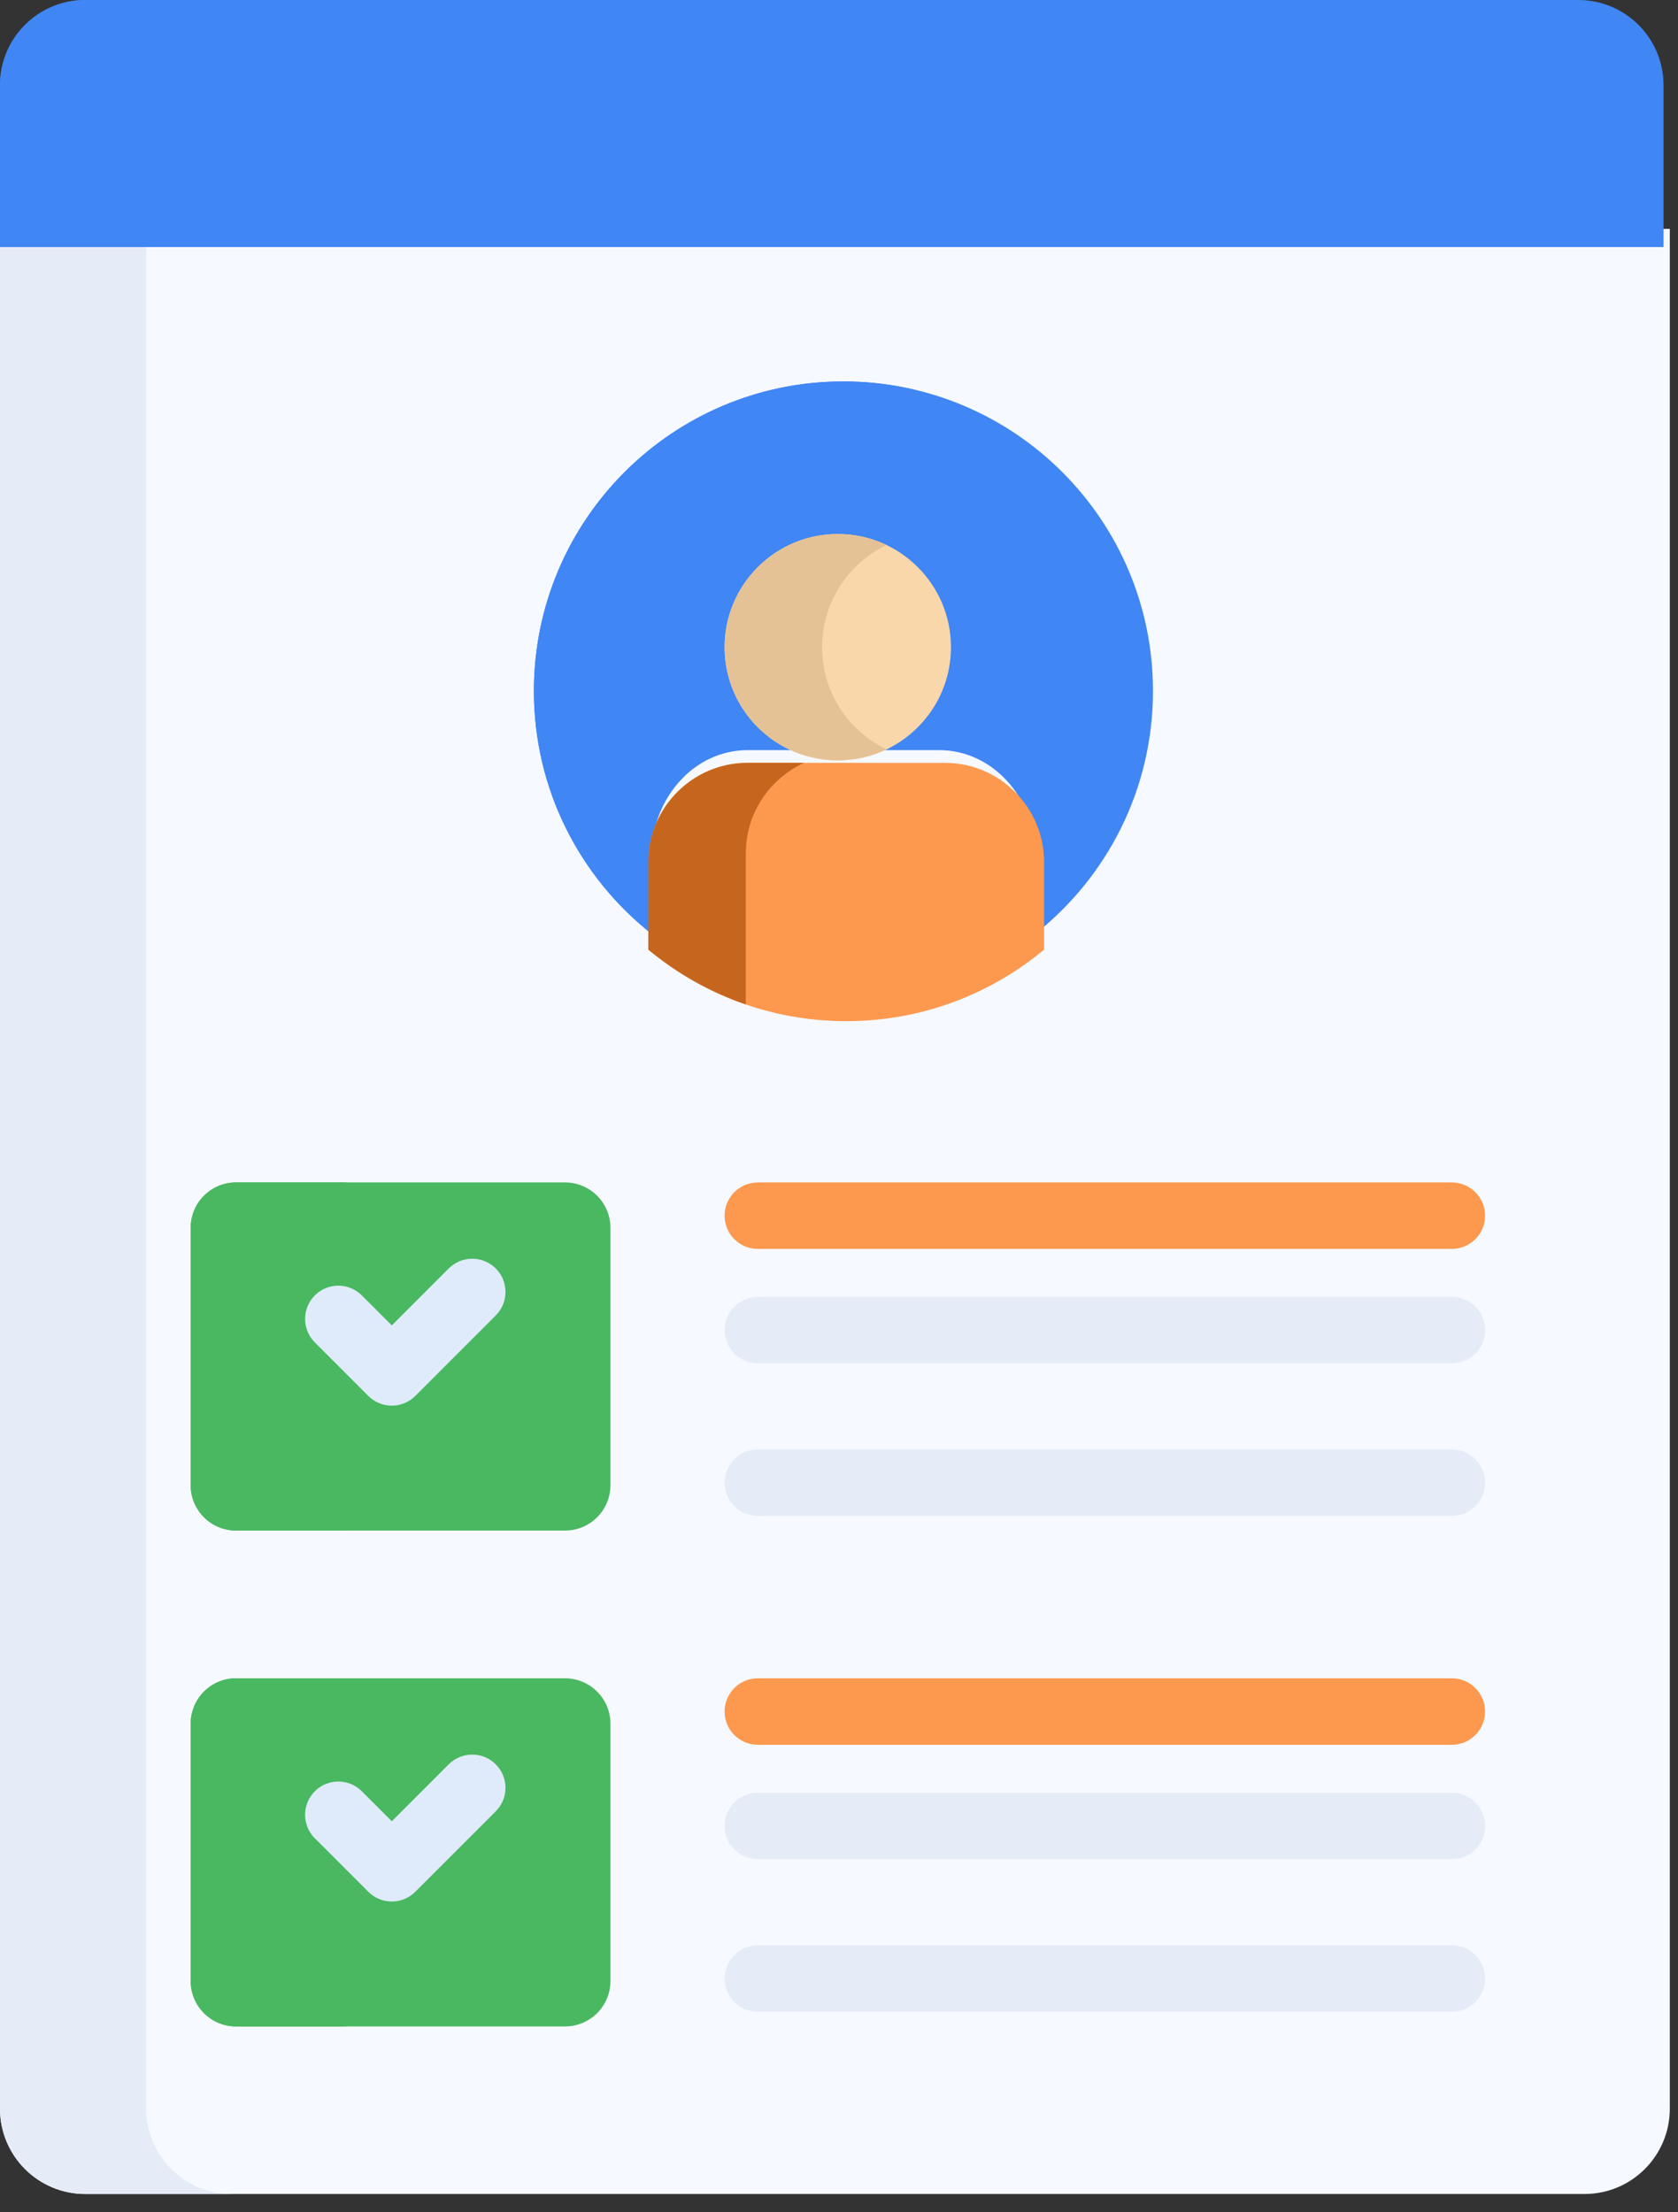 <svg width="44" height="58" viewBox="0 0 44 58" fill="none" xmlns="http://www.w3.org/2000/svg">
<rect x="0" y="0" width="44" height="58" fill="#333333" stroke="none"/>
<path d="M0 6V55.285C0 56.519 1 57.52 2.235 57.52H41.55C42.784 57.52 43.785 56.519 43.785 55.285V6L0 6Z" fill="#F6F9FF"/>
<path d="M3.835 55.285V6H0V55.285C0 56.519 1 57.52 2.235 57.52H6.07C4.836 57.52 3.835 56.519 3.835 55.285Z" fill="#E5ECF7"/>
<path d="M41.386 0H6V6.477H43.621V2.235C43.621 1 42.62 0 41.386 0V0Z" fill="#4086F4"/>
<path d="M6.397 0H2.235C1 0 0 1 0 2.235V6.477H6.396V0H6.397Z" fill="#4086F4"/>
<path d="M6.07 0H2.235C1 0 0 1 0 2.235V6.477H3.835V2.235C3.835 1 4.836 0 6.07 0V0Z" fill="#4086F4"/>
<path d="M39.678 3.743H10.872C10.39 3.743 10 3.353 10 2.872C10 2.39 10.39 2 10.872 2H39.678C40.159 2 40.549 2.39 40.549 2.872C40.549 3.353 40.159 3.743 39.678 3.743Z" fill="#4086F4"/>
<path d="M22.116 10C17.634 10 14 13.634 14 18.116C14 20.698 15.206 22.996 17.085 24.482V22.422C17.085 20.906 18.218 19.666 19.603 19.666H24.63C26.015 19.666 27.148 20.906 27.148 22.422V24.482C29.026 22.996 30.233 20.698 30.233 18.116C30.233 13.634 26.599 10 22.116 10Z" fill="#4086F4"/>
<path d="M17.632 18.116C17.632 14.258 20.325 11.031 23.932 10.207C23.348 10.073 22.741 10 22.116 10C17.634 10 14 13.634 14 18.116C14 20.698 15.206 22.996 17.085 24.482V22.422C17.085 21.599 17.419 20.858 17.945 20.352C17.742 19.642 17.632 18.892 17.632 18.116Z" fill="#4086F4"/>
<circle cx="21.968" cy="16.968" r="2.968" fill="#FAD7AA"/>
<path d="M21.557 16.968C21.557 15.786 22.247 14.767 23.246 14.289C22.859 14.104 22.425 14 21.968 14C20.329 14 19 15.329 19 16.968C19 18.607 20.329 19.935 21.968 19.935C22.425 19.935 22.859 19.831 23.246 19.646C22.247 19.168 21.557 18.149 21.557 16.968Z" fill="#E5C295"/>
<path d="M24.782 20H19.597C18.169 20 17 21.169 17 22.597V24.896C18.407 26.067 20.215 26.772 22.189 26.772C24.163 26.772 25.971 26.067 27.378 24.896V22.597C27.378 21.169 26.21 20 24.782 20V20Z" fill="#FC994F"/>
<path d="M19.557 22.364C19.557 21.317 20.186 20.409 21.085 20H19.597C18.169 20 17 21.169 17 22.597V24.896C17.75 25.52 18.615 26.01 19.557 26.334V22.364Z" fill="#C6661E"/>
<path d="M14.816 31H6.191C5.533 31 5 31.533 5 32.191V38.936C5 39.594 5.533 40.127 6.191 40.127H14.816C15.474 40.127 16.007 39.594 16.007 38.936V32.191C16.007 31.533 15.474 31 14.816 31Z" fill="#49B861"/>
<path d="M14.816 44H6.191C5.533 44 5 44.533 5 45.191V51.936C5 52.594 5.533 53.127 6.191 53.127H14.816C15.474 53.127 16.007 52.594 16.007 51.936V45.191C16.007 44.533 15.474 44 14.816 44Z" fill="#49B861"/>
<path d="M7.993 38.936V32.191C7.993 31.533 8.526 31 9.184 31H6.191C5.533 31 5 31.533 5 32.191V38.936C5 39.594 5.533 40.127 6.191 40.127H9.184C8.526 40.127 7.993 39.594 7.993 38.936Z" fill="#49B861"/>
<path d="M7.993 51.936V45.191C7.993 44.533 8.526 44 9.184 44H6.191C5.533 44 5 44.533 5 45.191V51.936C5 52.594 5.533 53.127 6.191 53.127H9.184C8.526 53.127 7.993 52.594 7.993 51.936Z" fill="#49B861"/>
<path d="M38.069 32.743H19.872C19.39 32.743 19 32.353 19 31.872C19 31.39 19.39 31 19.872 31H38.069C38.551 31 38.941 31.39 38.941 31.872C38.941 32.353 38.551 32.743 38.069 32.743Z" fill="#FC994F"/>
<path d="M38.069 35.743H19.872C19.39 35.743 19 35.353 19 34.872C19 34.39 19.39 34 19.872 34H38.069C38.551 34 38.941 34.39 38.941 34.872C38.941 35.353 38.551 35.743 38.069 35.743Z" fill="#E5ECF7"/>
<path d="M38.069 39.743H19.872C19.39 39.743 19 39.353 19 38.872C19 38.39 19.39 38 19.872 38H38.069C38.551 38 38.941 38.39 38.941 38.872C38.941 39.353 38.551 39.743 38.069 39.743Z" fill="#E5ECF7"/>
<path d="M38.069 45.743H19.872C19.39 45.743 19 45.353 19 44.872C19 44.39 19.39 44 19.872 44H38.069C38.551 44 38.941 44.39 38.941 44.872C38.941 45.353 38.551 45.743 38.069 45.743Z" fill="#FC994F"/>
<path d="M38.069 48.743H19.872C19.39 48.743 19 48.353 19 47.872C19 47.39 19.39 47 19.872 47H38.069C38.551 47 38.941 47.39 38.941 47.872C38.941 48.353 38.551 48.743 38.069 48.743Z" fill="#E5ECF7"/>
<path d="M38.069 52.743H19.872C19.39 52.743 19 52.353 19 51.872C19 51.39 19.39 51 19.872 51H38.069C38.551 51 38.941 51.39 38.941 51.872C38.941 52.353 38.551 52.743 38.069 52.743Z" fill="#E5ECF7"/>
<path d="M10.274 36.852C10.051 36.852 9.828 36.767 9.658 36.597L8.255 35.194C7.915 34.854 7.915 34.302 8.255 33.962C8.596 33.621 9.148 33.621 9.488 33.962L10.274 34.748L11.766 33.255C12.107 32.915 12.659 32.915 12.999 33.255C13.34 33.596 13.34 34.148 12.999 34.488L10.89 36.597C10.72 36.767 10.497 36.852 10.274 36.852Z" fill="#DFEBFA"/>
<path d="M10.274 49.852C10.051 49.852 9.828 49.767 9.658 49.597L8.255 48.194C7.915 47.854 7.915 47.302 8.255 46.962C8.596 46.621 9.148 46.621 9.488 46.962L10.274 47.748L11.766 46.255C12.107 45.915 12.659 45.915 12.999 46.255C13.34 46.596 13.34 47.148 12.999 47.488L10.89 49.597C10.72 49.767 10.497 49.852 10.274 49.852Z" fill="#DFEBFA"/>
</svg>
